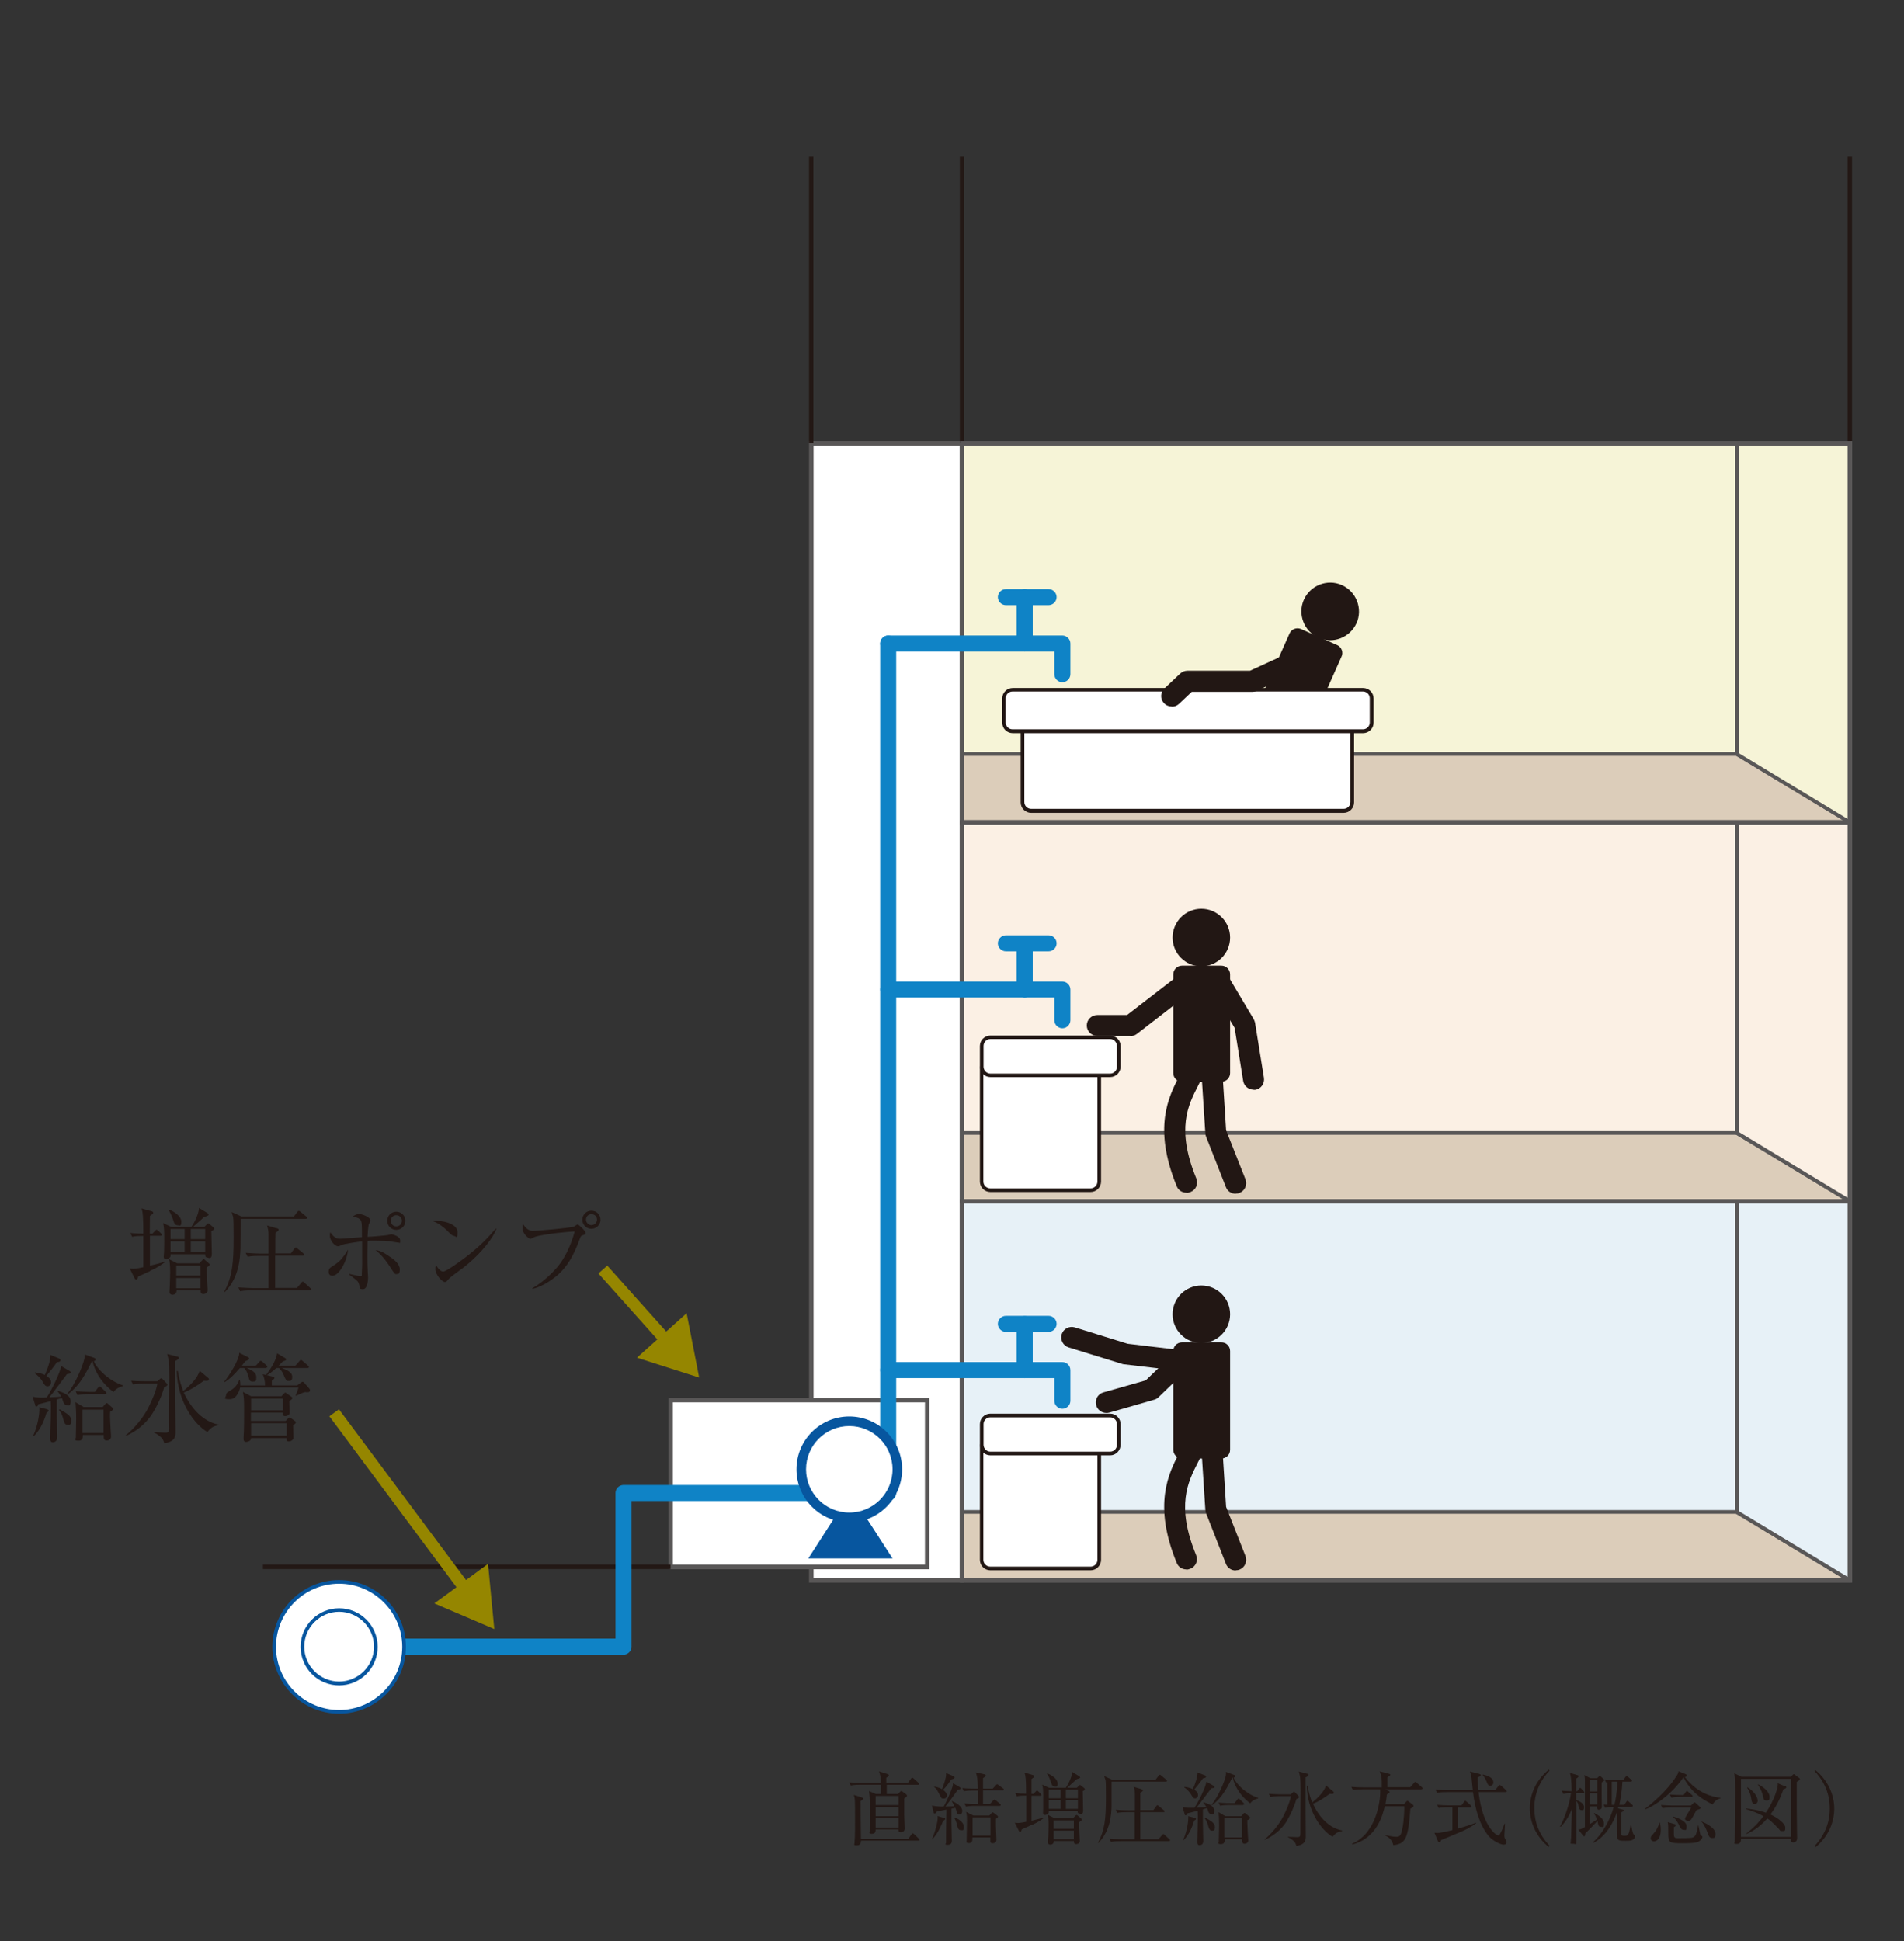 <?xml version="1.0" encoding="UTF-8"?>
<svg id="_レイヤー_1" data-name=" レイヤー 1" xmlns="http://www.w3.org/2000/svg" version="1.1" viewBox="0 0 1092 1113">
  <rect x="0" y="0" width="1092" height="1113" fill="#333333" stroke="none"/>
  <defs>
    <style>
      .cls-1 {
        fill: #221714;
      }

      .cls-1, .cls-2, .cls-3, .cls-4, .cls-5, .cls-6, .cls-7, .cls-8, .cls-9, .cls-10, .cls-11 {
        stroke-width: 0px;
      }

      .cls-2 {
        fill: #fbf0e4;
      }

      .cls-3 {
        fill: #dccdba;
      }

      .cls-4 {
        fill: #231815;
      }

      .cls-5 {
        fill: #e7f1f7;
      }

      .cls-6 {
        fill: #0f83c6;
      }

      .cls-7 {
        fill: #958600;
      }

      .cls-8 {
        fill: #07569f;
      }

      .cls-9 {
        fill: #595757;
      }

      .cls-10 {
        fill: #f6f4d7;
      }

      .cls-11 {
        fill: #fff;
      }
    </style>
  </defs>
  <g>
    <g>
      <rect class="cls-2" x="551.7" y="471.6" width="444.4" height="178.1"/>
      <path class="cls-9" d="M996.1,650.7h-444.4c-.6,0-1-.5-1-1v-178.1c0-.6.5-1,1-1h444.4c.6,0,1,.5,1,1v178.1c0,.6-.5,1-1,1ZM552.8,648.6h442.3v-176h-442.3v176Z"/>
      <polygon class="cls-3" points="1061 688.9 551.7 688.9 551.7 649.6 996.1 649.6 1061 688.9"/>
      <path class="cls-9" d="M1061,689.9h-509.3c-.6,0-1-.5-1-1v-39.2c0-.6.5-1,1-1h444.4c.2,0,.4,0,.5.1l64.9,39.2c.4.2.6.7.5,1.2-.1.5-.5.8-1,.8ZM552.8,687.8h504.5l-61.4-37.1h-443v37.1Z"/>
      <polygon class="cls-2" points="1061 688.9 996.1 649.6 996.1 471.6 1061 471.6 1061 688.9"/>
      <path class="cls-9" d="M1061,689.9c-.2,0-.4,0-.5-.1l-64.9-39.2c-.3-.2-.5-.5-.5-.9v-178.1c0-.6.5-1,1-1h64.9c.6,0,1,.5,1,1v217.3c0,.4-.2.7-.5.9-.2,0-.3.1-.5.1ZM997.2,649l62.8,38v-214.4h-62.8v176.4Z"/>
      <rect class="cls-5" x="551.7" y="688.9" width="444.4" height="178.1"/>
      <path class="cls-9" d="M996.1,868h-444.4c-.6,0-1-.5-1-1v-178.1c0-.6.5-1,1-1h444.4c.6,0,1,.5,1,1v178.1c0,.6-.5,1-1,1ZM552.8,865.9h442.3v-176h-442.3v176Z"/>
      <polygon class="cls-3" points="1061 906.2 551.7 906.2 551.7 867 996.1 867 1061 906.2"/>
      <path class="cls-9" d="M1061,907.3h-509.3c-.6,0-1-.5-1-1v-39.2c0-.6.5-1,1-1h444.4c.2,0,.4,0,.5.1l64.9,39.2c.4.2.6.7.5,1.2-.1.5-.5.8-1,.8ZM552.8,905.2h504.5l-61.4-37.2h-443v37.2Z"/>
      <polygon class="cls-5" points="1061 906.2 996.1 867 996.1 688.9 1061 688.9 1061 906.2"/>
      <path class="cls-9" d="M1061,907.3c-.2,0-.4,0-.5-.1l-64.9-39.2c-.3-.2-.5-.5-.5-.9v-178.1c0-.6.5-1,1-1h64.9c.6,0,1,.5,1,1v217.3c0,.4-.2.7-.5.9-.2,0-.3.1-.5.1ZM997.2,866.4l62.8,38v-214.4h-62.8v176.5Z"/>
      <rect class="cls-10" x="551.7" y="254.2" width="444.4" height="178.1"/>
      <path class="cls-9" d="M996.1,433.4h-444.4c-.6,0-1-.5-1-1v-178.1c0-.6.5-1,1-1h444.4c.6,0,1,.5,1,1v178.1c0,.6-.5,1-1,1ZM552.8,431.3h442.3v-176h-442.3v176Z"/>
      <polygon class="cls-3" points="1061 471.6 551.7 471.6 551.7 432.4 996.1 432.4 1061 471.6"/>
      <path class="cls-9" d="M1061,472.6h-509.3c-.6,0-1-.5-1-1v-39.2c0-.6.5-1,1-1h444.4c.2,0,.4,0,.5.1l64.9,39.2c.4.2.6.7.5,1.2-.1.5-.5.8-1,.8ZM552.8,470.5h504.5l-61.4-37.1h-443v37.1Z"/>
      <polygon class="cls-10" points="1061 471.6 996.1 432.4 996.1 254.2 1061 254.2 1061 471.6"/>
      <path class="cls-9" d="M1061,472.6c-.2,0-.4,0-.5-.1l-64.9-39.2c-.3-.2-.5-.5-.5-.9v-178.1c0-.6.5-1,1-1h64.9c.6,0,1,.5,1,1v217.3c0,.4-.2.7-.5.9-.2,0-.3.1-.5.1ZM997.2,431.8l62.8,38v-214.4h-62.8v176.5Z"/>
      <rect class="cls-11" x="465.3" y="254.2" width="86.4" height="652"/>
      <path class="cls-9" d="M553,907.5h-89V252.9h89v654.5ZM466.6,904.9h83.9V255.5h-83.9v649.5Z"/>
      <rect class="cls-4" x="464" y="89.7" width="2.5" height="164.5"/>
      <rect class="cls-4" x="550.5" y="89.7" width="2.5" height="164.5"/>
      <rect class="cls-4" x="1059.7" y="89.7" width="2.5" height="164.5"/>
      <rect class="cls-11" x="384.6" y="802.8" width="147.1" height="95.7"/>
      <path class="cls-9" d="M533,899.8h-149.6v-98.2h149.6v98.2ZM385.9,897.2h144.6v-93.1h-144.6v93.1Z"/>
      <rect class="cls-4" x="150.8" y="897.2" width="233.8" height="2.5"/>
    </g>
    <g>
      <path class="cls-4" d="M86,728.9c-5.4,2.4-6,2.7-6.7,3-.4,1.3-.6,1.8-1.2,1.8s-.8-.6-1-.9l-2.7-5.5c.5.1,1.2.2,2.1.2,1.6,0,4.4-.6,5.7-.9v-17.9c-2.3,0-4.3,0-6.4.5l-1.1-2.2c2.5.2,5,.4,7.5.4,0-10.3-.3-12.1-1-14.5l5.7,1.6c.3,0,1,.4,1,.9s-1,1.2-1.9,1.8c0,2.4-.1,4.7-.1,10.2h1.5l1.5-1.6c.4-.4.7-.7.9-.7s.7.3,1,.6l1.5,1.5c.4.4.5.6.5.8,0,.5-.5.6-.8.6h-6c0,8.1,0,9.1,0,17.1,4.6-1,6.9-1.8,8.3-2.2v.4c-1.3,1-3.7,2.8-8.2,4.8ZM121.2,706c0,3.6.3,9.3.3,12.9s-2.1,2.2-2.4,2.2c-1.4,0-1.4-1.1-1.4-1.9h-19.9c0,.7,0,.8,0,1.1-.2.9-1.3,1.8-2.5,1.8s-1.4-.9-1.4-1.5.2-2.4.2-2.7c.1-2,.1-6.4.1-7.7,0-5.2-.1-6.6-.7-8.9l4.7,2.2h11.6c.9-1.2,4.3-7.1,4.3-10.9l4.9,3c.4.2.6.6.6,1s-1.3.9-2.4,1.1c-1,.9-5.5,5-6.5,5.8h6.5l1.3-1.3c.3-.3.7-.7.9-.7s.7.3.9.5l1.9,1.6c.2.2.7.6.7.9,0,.6-1.3,1.3-1.8,1.5ZM102,702.6c-1.7,0-2.1-1.3-2.5-2.5,0-.1-1.4-4.5-2.9-6.3l.2-.3c3.2,1.2,7.2,3.9,7.2,7s-1,2.1-2,2.1ZM118.6,726.9c0,.8,0,1.5,0,2.7,0,1.6.5,9.1.5,10.3,0,2-2.2,2.1-2.5,2.1-1.6,0-1.6-1.2-1.5-2.1h-13.8c0,1.6-.9,2.5-2.4,2.5s-1.7-1.2-1.7-1.6c0-1,.2-2.7.2-3.7,0-1.4.2-4.6.2-7.7,0-4.5-.3-6-.7-7.4l4.8,2.4h12.6l1.5-1.6c.2-.2.7-.8,1-.8s.8.4.9.6l1.9,1.6c.4.4.7.7.7.9,0,.5-1.3,1.4-1.8,1.7ZM105.9,704.7h-8.1v5.8h8.1v-5.8ZM105.9,711.8h-8.1v6h8.1v-6ZM115,725.7h-13.9v5.7h13.9v-5.7ZM115,732.8h-13.9v5.9h13.9v-5.9ZM117.7,704.7h-8.3v5.8h8.3v-5.8ZM117.7,711.8h-8.3v6h8.3v-6Z"/>
      <path class="cls-4" d="M168.4,697.7l2-2.6c.3-.4.5-.8.9-.8s.6.2,1,.5l3.3,2.7c.2.2.5.5.5.8,0,.5-.4.6-.8.6h-37.3c0,4.6,0,12.9-.1,17.1-.2,5-.6,16.5-9,24.9h-.4c4.7-8.7,5.5-16.5,5.5-31.4s-.3-10.6-1.1-14.5l5.5,2.5h30ZM158.5,704.2c.6.2,1.3.3,1.3.9s-.6,1-1.8,1.8c-.1,2.7-.1,3.7-.1,11.8h8.9l2-2.7c.3-.4.5-.7.9-.7s.7.3.9.6l3.3,2.7c.2.2.5.5.5.8,0,.6-.4.6-.8.6h-15.8c0,2.9,0,3.5,0,8.6v9.9h12.5l2.5-2.9c.3-.4.5-.7.9-.7s.6.3.9.6l3.2,2.9c.3.3.6.6.6.9s-.4.6-.8.6h-33.4c-1.4,0-4,0-6.5.5l-1-2.2c3.7.3,7.6.4,8.4.4h8.9c0-6.1,0-12.5,0-18.5h-5.5c-1.4,0-4,0-6.5.5l-1.1-2.2c3.7.3,7.7.4,8.4.4h4.7c0-1.3,0-10.4,0-11,0-2.4-.4-3.6-.8-5.1l5.4,1.6Z"/>
      <path class="cls-4" d="M190.6,731.5c-.3,0-2.1,0-2.1-2.2s.7-2.2,3.6-4.2c2.2-1.5,4.1-2.9,7.5-8.6-.5,6.7-5.2,15-8.9,15ZM228.5,712.5c-.8,0-4.5-.7-5-.8-.9-.1-4.3-.3-8-.3s-3.7,0-4.7.1c-.1,5-.2,12,.1,17.1,0,.4.2,4,.2,4.1,0,.7-.2,6.5-2.9,6.5s-1.4-.7-2.6-3.7c-.4-.9-1.3-1.7-5.5-4.8v-.3c4.9,1.1,5.6,1.3,6.6,1.3s.8-.3.8-1.4c.2-3.7.3-5.2.2-18.5-1,.1-10.3,1.3-12,2.2-1.1.6-1.5.6-1.8.6-2.2,0-4.7-3.6-4.7-5.8s.1-1.4.3-2.2c.8,1.3,1.9,2.6,3.3,3.3.4.2.9.4,2.3.4s10.9-.8,12.5-.9c0-7.3-.1-8.1-.5-9.3-.6-1.5-2.4-2-4.7-2.6.8-.6,2.1-1.4,3.5-1.4,2.1,0,6.5,2,6.5,3.5s-.7,1.8-.8,2.1c-.5,1.4-.7,5.8-.8,7.5,1.5,0,10.9-.8,11.6-1,.3,0,1.7-.5,1.9-.5.8,0,5.2,1.2,5.2,3.5s0,1.3-1.1,1.3ZM227.4,730.6c-1,0-1.3-.4-3.9-4.5-3.9-5.9-6.5-8-8.1-9.3,2.9.3,5.6,1.9,9.2,4.5,1.3.9,4.7,3.5,4.7,6.5s-1.1,2.7-1.9,2.7ZM227.3,705.2c-2.9,0-5.2-2.3-5.2-5.2s2.3-5.2,5.2-5.2,5.2,2.3,5.2,5.2-2.3,5.2-5.2,5.2ZM227.3,696.8c-1.8,0-3.2,1.4-3.2,3.2s1.4,3.2,3.2,3.2,3.2-1.4,3.2-3.2-1.4-3.2-3.2-3.2Z"/>
      <path class="cls-4" d="M260.3,708.6c-.9,0-1.6-.7-3.3-2.4-3.8-3.9-6.9-5.3-9-6.2,6.6-.4,14.4,1.9,14.4,6.5s-.9,2.2-2,2.2ZM265,727.4c-1.2.9-6.3,4.6-7.2,5.5-.3.3-1.5,1.6-1.7,1.9-.2.2-.7.3-.9.3-1.9,0-5.5-4.6-5.5-7.2s.3-1.8.5-2.4c1.3,2.5,2.9,3.6,4,3.6,1.8,0,10.3-6.3,12.7-8.1,8.8-6.7,13.1-11.5,17.5-16.6l.3.2c-1.3,4-7.5,13.4-19.5,22.7Z"/>
      <path class="cls-4" d="M334.1,708.2c-1,.6-1,.7-1.7,2.5-3.6,9.8-7.1,15.3-12,19.9-2.8,2.5-8.7,7-15.1,8.5v-.4c6.5-3.6,13-10.2,15.8-14,2.6-3.5,6.3-10.1,8.5-18.6-11.3.7-21.2,2.4-23,3.2-.4.2-2.1,1.1-2.5,1.1s-4.4-2.6-4.4-6.1.2-1.6.5-2.1c1.2,1.9,3,3.6,5.4,3.6s20.7-1.6,23.4-2.4c.4-.1,1.9-1.3,2.3-1.3.6,0,4.6,3.8,4.6,4.8s-.6.9-1.8,1.5ZM339.2,704.6c-2.9,0-5.2-2.3-5.2-5.2s2.3-5.2,5.2-5.2,5.2,2.3,5.2,5.2-2.4,5.2-5.2,5.2ZM339.2,696.2c-1.8,0-3.1,1.4-3.1,3.1s1.4,3.2,3.1,3.2,3.2-1.4,3.2-3.2-1.4-3.1-3.2-3.1Z"/>
    </g>
    <g>
      <path class="cls-9" d="M1062.3,472.8h-511.8v-219.9h511.8v219.9ZM553,470.3h506.7v-214.8h-506.7v214.8Z"/>
      <path class="cls-9" d="M1062.3,690.1h-511.8v-219.8h511.8v219.8ZM553,687.6h506.7v-214.8h-506.7v214.8Z"/>
      <path class="cls-9" d="M1062.3,907.5h-511.8v-219.9h511.8v219.9ZM553,904.9h506.7v-214.8h-506.7v214.8Z"/>
      <path class="cls-1" d="M778,357.3c-3.7,8.3-13.5,12.1-21.8,8.4-8.3-3.7-12.1-13.5-8.4-21.8,3.7-8.3,13.5-12.1,21.8-8.4,8.3,3.7,12.1,13.5,8.4,21.9"/>
      <path class="cls-1" d="M746.4,428.3c-1.1,2.5-4.1,3.7-6.6,2.5l-20.7-9.2c-2.5-1.1-3.7-4.1-2.5-6.6l23-51.8c1.1-2.5,4.1-3.6,6.6-2.5l20.7,9.2c2.5,1.1,3.7,4.1,2.5,6.6l-23,51.7Z"/>
      <path class="cls-1" d="M705.5,537.6c0,9.1-7.4,16.5-16.5,16.5s-16.5-7.4-16.5-16.5,7.4-16.5,16.5-16.5,16.5,7.4,16.5,16.5"/>
      <path class="cls-1" d="M705.5,615.3c0,2.7-2.2,5-5,5h-22.6c-2.8,0-5-2.3-5-5v-56.6c0-2.7,2.2-5,5-5h22.6c2.8,0,5,2.3,5,5v56.6Z"/>
      <path class="cls-1" d="M708.7,684.5c-2.4,0-4.7-1.4-5.6-3.8l-11.4-29c-.2-.6-.4-1.2-.4-1.8l-2.2-34.2c-.2-3.3,2.3-6.2,5.6-6.4,3.2-.2,6.1,2.3,6.4,5.6l2.1,33.2,11.1,28.1c1.2,3.1-.3,6.6-3.4,7.8-.7.3-1.5.4-2.2.4Z"/>
      <path class="cls-1" d="M680.4,683.9c-2.4,0-4.6-1.4-5.5-3.7-13.8-33.6-4.6-51.4,1.4-63.1.7-1.4,1.4-2.7,2-3.9,1.4-3,5-4.3,8-2.9,3,1.4,4.3,5,2.9,8-.6,1.4-1.4,2.8-2.1,4.3-5.6,11-12.7,24.6-1,53.1,1.3,3.1-.2,6.6-3.3,7.8-.7.3-1.5.5-2.3.5Z"/>
      <path class="cls-1" d="M705.5,753.6c0,9.1-7.4,16.5-16.5,16.5s-16.5-7.4-16.5-16.5,7.4-16.5,16.5-16.5,16.5,7.4,16.5,16.5"/>
      <path class="cls-1" d="M705.5,831.3c0,2.8-2.2,5-5,5h-22.6c-2.8,0-5-2.3-5-5v-56.6c0-2.8,2.2-5,5-5h22.6c2.8,0,5,2.2,5,5v56.6Z"/>
      <path class="cls-1" d="M708.7,900.5c-2.4,0-4.7-1.4-5.6-3.8l-11.4-29.1c-.2-.6-.4-1.2-.4-1.8l-2.2-34.2c-.2-3.3,2.3-6.2,5.6-6.4,3.2-.2,6.1,2.3,6.4,5.6l2.1,33.2,11.1,28.2c1.2,3.1-.3,6.6-3.4,7.8-.7.3-1.5.4-2.2.4Z"/>
      <path class="cls-1" d="M680.4,899.9c-2.4,0-4.6-1.4-5.5-3.7-13.8-33.5-4.6-51.4,1.4-63.1.7-1.4,1.4-2.7,2-3.9,1.4-3,5-4.3,8-2.9,3,1.4,4.3,5,2.9,8-.7,1.4-1.4,2.8-2.2,4.3-5.6,11-12.7,24.7-1,53.1,1.3,3.1-.2,6.6-3.3,7.8-.7.3-1.5.5-2.3.5Z"/>
      <path class="cls-1" d="M634.5,810.2c-2.6,0-5-1.7-5.8-4.4-.9-3.2.9-6.5,4.1-7.4l24.3-6.9,17.7-17c2.4-2.3,6.2-2.2,8.5.2,2.3,2.4,2.2,6.2-.2,8.5l-18.7,18c-.7.7-1.6,1.2-2.5,1.4l-25.7,7.4c-.6.2-1.1.2-1.6.2Z"/>
      <path class="cls-11" d="M630.5,829.4c0-2.7-2.2-5-5-5h-57.5c-2.8,0-5,2.3-5,5v65c0,2.7,2.3,5,5,5h57.5c2.8,0,5-2.3,5-5v-65Z"/>
      <path class="cls-1" d="M625.5,900.4h-57.5c-3.3,0-6-2.7-6-6v-65c0-3.3,2.7-6,6-6h57.5c3.3,0,6,2.7,6,6v65c0,3.3-2.7,6-6,6ZM568,825.5c-2.2,0-4,1.8-4,3.9v65c0,2.2,1.8,3.9,4,3.9h57.5c2.2,0,3.9-1.8,3.9-3.9v-65c0-2.2-1.8-3.9-3.9-3.9h-57.5Z"/>
      <path class="cls-11" d="M641.6,816.6c0-2.7-2.2-5-5-5h-68.7c-2.7,0-5,2.3-5,5v11.8c0,2.8,2.3,5,5,5h68.7c2.8,0,5-2.2,5-5v-11.8Z"/>
      <path class="cls-1" d="M636.7,834.5h-68.7c-3.3,0-6-2.7-6-6.1v-11.8c0-3.3,2.7-6,6-6h68.7c3.3,0,6,2.7,6,6v11.8c0,3.3-2.7,6.1-6,6.1ZM568,812.7c-2.2,0-3.9,1.8-3.9,3.9v11.8c0,2.2,1.8,4,3.9,4h68.7c2.2,0,3.9-1.8,3.9-4v-11.8c0-2.2-1.8-3.9-3.9-3.9h-68.7Z"/>
      <path class="cls-11" d="M630.5,612.5c0-2.8-2.2-5-5-5h-57.5c-2.8,0-5,2.2-5,5v64.9c0,2.8,2.3,5,5,5h57.5c2.8,0,5-2.2,5-5v-64.9Z"/>
      <path class="cls-1" d="M625.5,683.5h-57.5c-3.3,0-6-2.7-6-6v-64.9c0-3.3,2.7-6.1,6-6.1h57.5c3.3,0,6,2.7,6,6.1v64.9c0,3.3-2.7,6-6,6ZM568,608.6c-2.2,0-4,1.8-4,4v64.9c0,2.2,1.8,3.9,4,3.9h57.5c2.2,0,3.9-1.8,3.9-3.9v-64.9c0-2.2-1.8-4-3.9-4h-57.5Z"/>
      <path class="cls-11" d="M641.6,599.8c0-2.8-2.2-5-5-5h-68.7c-2.7,0-5,2.3-5,5v11.8c0,2.8,2.3,5,5,5h68.7c2.8,0,5-2.2,5-5v-11.8Z"/>
      <path class="cls-1" d="M636.7,617.6h-68.7c-3.3,0-6-2.7-6-6v-11.8c0-3.3,2.7-6,6-6h68.7c3.3,0,6,2.7,6,6v11.8c0,3.3-2.7,6-6,6ZM568,595.8c-2.2,0-3.9,1.8-3.9,4v11.8c0,2.2,1.8,4,3.9,4h68.7c2.2,0,3.9-1.8,3.9-4v-11.8c0-2.2-1.8-4-3.9-4h-68.7Z"/>
      <path class="cls-11" d="M775.6,415.8c0-2.7-2.2-5-5-5h-179.2c-2.7,0-5,2.3-5,5v44.2c0,2.8,2.3,5,5,5h179.2c2.8,0,5-2.2,5-5v-44.2Z"/>
      <path class="cls-1" d="M770.6,466.1h-179.2c-3.3,0-6-2.7-6-6v-44.2c0-3.3,2.7-6,6-6h179.2c3.3,0,6,2.7,6,6v44.2c0,3.3-2.7,6-6,6ZM591.4,411.8c-2.2,0-3.9,1.8-3.9,3.9v44.2c0,2.2,1.8,3.9,3.9,3.9h179.2c2.2,0,3.9-1.8,3.9-3.9v-44.2c0-2.2-1.8-3.9-3.9-3.9h-179.2Z"/>
      <path class="cls-11" d="M786.8,414.3c0,2.7-2.2,5-5,5h-201c-2.8,0-5-2.2-5-5v-14c0-2.8,2.2-5,5-5h201c2.8,0,5,2.2,5,5v14Z"/>
      <path class="cls-1" d="M781.8,420.4h-201c-3.3,0-6-2.7-6-6v-13.9c0-3.3,2.7-6,6-6h201c3.3,0,6,2.7,6,6v13.9c0,3.3-2.7,6-6,6ZM580.7,396.5c-2.2,0-3.9,1.8-3.9,3.9v13.9c0,2.2,1.8,3.9,3.9,3.9h201c2.2,0,3.9-1.8,3.9-3.9v-13.9c0-2.2-1.8-3.9-3.9-3.9h-201Z"/>
      <path class="cls-1" d="M672,405.1c-1.6,0-3.2-.6-4.4-1.9-2.3-2.4-2.2-6.2.3-8.5l9-8.5c1.1-1,2.6-1.6,4.1-1.6h35.9l31.2-14.3c3-1.4,6.6,0,8,2.9,1.4,3,0,6.6-2.9,8l-32.4,14.9c-.8.4-1.6.6-2.5.6h-34.8l-7.3,6.9c-1.2,1.1-2.6,1.6-4.1,1.6Z"/>
      <path class="cls-1" d="M718.9,624.8c-2.9,0-5.4-2.1-5.9-5l-4.9-30.4-13.4-22.5c-1.7-2.9-.7-6.5,2.1-8.2,2.9-1.7,6.5-.7,8.2,2.1l14,23.5c.4.7.6,1.4.8,2.1l5.1,31.6c.5,3.3-1.7,6.4-5,6.9-.3,0-.7,0-1,0Z"/>
      <path class="cls-1" d="M648.4,594h-19.1c-3.3,0-6-2.7-6-6s2.7-6,6-6h17.1l30.7-23.7c2.6-2,6.4-1.5,8.4,1.1,2,2.6,1.5,6.4-1.1,8.4l-32.3,25c-1,.8-2.3,1.3-3.7,1.3Z"/>
      <path class="cls-1" d="M688.8,787.4c-.2,0-.5,0-.7,0l-43.3-5.1c-.4,0-.7-.1-1.1-.2l-30.8-9.5c-3.2-1-4.9-4.3-4-7.5,1-3.2,4.3-4.9,7.5-4l30.3,9.4,42.8,5.1c3.3.4,5.6,3.4,5.2,6.7-.4,3-3,5.3-6,5.3Z"/>
      <path class="cls-6" d="M357.6,948.8h-132.2c-2.5,0-4.6-2.1-4.6-4.6s2.1-4.6,4.6-4.6h127.6v-83.5c0-2.5,2.1-4.6,4.6-4.6h147.2v-482.5c0-2.5,2.1-4.6,4.6-4.6s4.6,2.1,4.6,4.6v487.1c0,2.5-2.1,4.6-4.6,4.6h-147.2v83.5c0,2.5-2.1,4.6-4.6,4.6Z"/>
      <path class="cls-6" d="M609.3,391.2c-2.5,0-4.6-2.1-4.6-4.6v-13h-95.3c-2.5,0-4.6-2.1-4.6-4.6s2.1-4.6,4.6-4.6h99.9c2.5,0,4.6,2.1,4.6,4.6v17.6c0,2.5-2.1,4.6-4.6,4.6Z"/>
      <path class="cls-6" d="M601.4,347h-24.5c-2.5,0-4.6-2.1-4.6-4.6s2.1-4.6,4.6-4.6h24.5c2.5,0,4.6,2.1,4.6,4.6s-2.1,4.6-4.6,4.6Z"/>
      <path class="cls-6" d="M587.7,373.5c-2.5,0-4.6-2.1-4.6-4.6v-26.5c0-2.5,2.1-4.6,4.6-4.6s4.6,2.1,4.6,4.6v26.5c0,2.5-2.1,4.6-4.6,4.6Z"/>
      <path class="cls-6" d="M609.3,589.6c-2.5,0-4.6-2.1-4.6-4.6v-13h-95.3c-2.5,0-4.6-2.1-4.6-4.6s2.1-4.6,4.6-4.6h99.9c2.5,0,4.6,2.1,4.6,4.6v17.6c0,2.5-2.1,4.6-4.6,4.6Z"/>
      <path class="cls-6" d="M601.4,545.5h-24.5c-2.5,0-4.6-2.1-4.6-4.6s2.1-4.6,4.6-4.6h24.5c2.5,0,4.6,2.1,4.6,4.6s-2.1,4.6-4.6,4.6Z"/>
      <path class="cls-6" d="M587.7,572c-2.5,0-4.6-2.1-4.6-4.6v-26.4c0-2.5,2.1-4.6,4.6-4.6s4.6,2.1,4.6,4.6v26.4c0,2.5-2.1,4.6-4.6,4.6Z"/>
      <path class="cls-6" d="M609.3,807.8c-2.5,0-4.6-2.1-4.6-4.6v-13h-95.3c-2.5,0-4.6-2.1-4.6-4.6s2.1-4.6,4.6-4.6h99.9c2.5,0,4.6,2.1,4.6,4.6v17.6c0,2.5-2.1,4.6-4.6,4.6Z"/>
      <path class="cls-6" d="M601.4,763.7h-24.5c-2.5,0-4.6-2.1-4.6-4.6s2.1-4.6,4.6-4.6h24.5c2.5,0,4.6,2.1,4.6,4.6s-2.1,4.6-4.6,4.6Z"/>
      <path class="cls-6" d="M587.7,790.2c-2.5,0-4.6-2.1-4.6-4.6v-26.4c0-2.5,2.1-4.6,4.6-4.6s4.6,2.1,4.6,4.6v26.4c0,2.5-2.1,4.6-4.6,4.6Z"/>
      <polygon class="cls-8" points="487.7 856.1 511.9 893.6 463.6 893.6 487.7 856.1"/>
      <path class="cls-11" d="M514.7,842.5c0,15.2-12.3,27.6-27.6,27.6s-27.6-12.4-27.6-27.6,12.3-27.5,27.6-27.5,27.6,12.3,27.6,27.5"/>
      <path class="cls-8" d="M487.1,872.9c-16.7,0-30.3-13.6-30.3-30.4s13.6-30.3,30.3-30.3,30.3,13.6,30.3,30.3-13.6,30.4-30.3,30.4ZM487.1,817.7c-13.7,0-24.8,11.1-24.8,24.8s11.1,24.8,24.8,24.8,24.8-11.1,24.8-24.8-11.1-24.8-24.8-24.8Z"/>
      <path class="cls-11" d="M231.8,944.3c0,20.6-16.7,37.3-37.3,37.3s-37.3-16.7-37.3-37.3,16.7-37.3,37.3-37.3,37.3,16.7,37.3,37.3"/>
      <path class="cls-8" d="M194.5,982.6c-21.1,0-38.3-17.2-38.3-38.3s17.2-38.3,38.3-38.3,38.3,17.2,38.3,38.3-17.2,38.3-38.3,38.3ZM194.5,908.1c-20,0-36.2,16.2-36.2,36.2s16.3,36.2,36.2,36.2,36.2-16.3,36.2-36.2-16.3-36.2-36.2-36.2Z"/>
      <path class="cls-11" d="M215.6,944.3c0,11.6-9.4,21.1-21.1,21.1s-21.1-9.4-21.1-21.1,9.4-21.1,21.1-21.1,21.1,9.4,21.1,21.1"/>
      <path class="cls-8" d="M194.5,966.4c-12.2,0-22.1-9.9-22.1-22.1s9.9-22.1,22.1-22.1,22.1,9.9,22.1,22.1-9.9,22.1-22.1,22.1ZM194.5,924.2c-11,0-20,9-20,20s9,20,20,20,20-9,20-20-9-20-20-20Z"/>
      <polygon class="cls-7" points="365.3 778.5 377 768 343.2 730.2 348.3 725.7 382.1 763.5 393.8 753 401 789.9 365.3 778.5"/>
      <g>
        <path class="cls-4" d="M38.5,787.8c-1.3,1.7-7,9.3-8.2,10.9-.9,1.2-1.6,1.9-2,2.5,4.8-.2,5.3-.2,6.8-.4-.7-1.3-1.3-2-2-3l.2-.3c3,1,7.2,2.4,7.2,5.9s-1.4,2.3-2.1,2.3c-1.5,0-2-1.6-2.2-2.1-.4-1.3-.5-1.6-.7-2-.4.1-2.4.7-2.9.8,0,1.6,0,8.6,0,10.1s.2,11.2.2,11.6c0,2.4-1.5,2.9-2.6,2.9s-1.4-1.1-1.4-2c0-2.2.2-8.5.3-11,0-1.7.2-6.7,0-10.6-1.1.3-6.1,1.6-7.1,1.8-.2.6-.4,1.3-1.1,1.3s-.5-.3-.7-.9l-1.5-4.8c2.4.7,5.4.6,8.1.5,2.7-4,7.8-14.4,8.3-18l4.8,2.8c.4.2.7.5.7.8,0,.7-.2.7-2.1,1ZM26.8,808.1c.7.2,1.1.3,1.1.8s-.7.9-1.2,1.1c-1.2,4.1-3.3,9.6-7.3,13.5l-.3-.3c3.1-7,3.5-13.7,3.5-14.6s0-1.2-.1-1.7l4.2,1.1ZM32.6,781.1c-1.2,1.9-4.4,5.9-6,7.8.9.6,2.7,1.7,2.7,3.7s-1.5,2.3-2.1,2.3c-1.3,0-1.8-1-2.9-2.9-.2-.4-1.5-2.5-4.5-4.7l.3-.4c1.1.2,3.6.5,5.6,1.5,1.4-3.1,3.4-8.3,3.2-11.5l5.1,2.1c.2.1.7.4.7.9,0,.9-.8,1-2.1,1.2ZM38.7,817c-1.5,0-1.9-1.5-2.2-2.6-.9-3.4-1.3-4.2-2.7-5.9l.4-.4c4.4,2.5,6.7,3.8,6.7,6.4s-1,2.6-2.2,2.6ZM65.1,798.2c-8.4-6.4-11.2-13.8-12-17.6h-.4c-5.3,10.9-8.8,15.1-13.8,18.9l-.3-.3c4.8-5.7,9-16.6,9.7-19.7.3-1.4.2-2.1.2-2.9l5.5,2c.4.2.9.3.9.9s-.8.9-1.1,1c1.8,4.4,8.6,11.2,16.8,13.9v.3c-.9.3-3.9,1.1-5.5,3.5ZM63.2,809.5c-.1,1.1-.1,2.1-.1,2.5,0,1.9.6,11.4.6,11.7,0,2-1.9,2.3-2.5,2.3-1.7,0-1.7-1.4-1.7-2.4v-.8h-12c0,1.4.2,3.3-2.6,3.3s-1.4-1.3-1.4-1.7.2-9.3.2-11.1c0-3.8-.2-5.9-.4-9.3l4.7,2.8h10.9l1.4-1.6c.3-.4.6-.7.9-.7s.7.3.9.6l2.2,1.9c.3.3.6.5.6.8,0,.7-1.1,1.4-1.6,1.6ZM60.2,799.4h-9.3c-1.4,0-4,0-6.5.5l-1-2.2c3.7.3,7.6.4,8.4.4h2.6l1.8-2.4c.3-.4.6-.7.9-.7s.7.3,1,.6l2.4,2.3c.3.3.5.6.5.9,0,.5-.5.6-.8.6ZM59.4,808.3h-12.1v13.4h12.1v-13.4Z"/>
        <path class="cls-4" d="M94.2,795.3c-1.2,4.7-4.3,11.4-6.9,15.4-1.6,2.5-6.1,8.7-15,12.6l-.2-.3c4.3-3.3,10.3-10.2,13.2-16.3,2.1-4.3,4.1-8.7,5-13.4h-7.6c-.7,0-3.8,0-6.4.6l-1.1-2.2c3.6.3,7.4.3,8.4.3h6.7l1.4-1.3c.3-.3.5-.4.8-.4s.5.2.8.5l2.3,2.4c.3.3.4.6.4.8,0,.6-1,1.1-1.9,1.4ZM100.5,780.3c0,3.7,0,20.1,0,23.4s.2,14.6.2,17.1,0,5.9-6.5,6.7c-.5-1.7-.9-2.6-2-3.5-1.2-1-2.5-2-3.8-2.5v-.3c.4,0,5.5.3,6.3.3,2.1,0,2.3-.6,2.3-2.5s-.1-5.2-.1-6c0-1.7.2-19.1.2-22.8s0-9-.5-10.9c-.1-.5-.6-2.5-.7-2.9l5.9,1.5c.5.1.8.3.8.7s-.3.9-1.9,1.7ZM119.1,821.2c-7.9-4.4-17.4-18.1-17.7-35.1h.6c.9,5.9,2.2,9.1,3.1,11.5,3.8-3,8.3-7.5,9.4-11.6l4.9,4.1c.4.3.4.5.4.8,0,1-1.1.9-2.9.8-3.9,2.9-7.5,5.2-11.5,6.8,6.8,14.6,16.2,17.7,20.1,18.4v.3c-2.2.4-4.2.8-6.5,3.9Z"/>
        <path class="cls-4" d="M152.4,784.4h-11c3.7,1.5,5.6,2.9,5.6,5.2s-.2,2.6-2.1,2.6-1.9-1.1-2.4-2.9c-.3-.9-1-3.5-2.5-4.9h-2.4c-3.3,3.8-5.4,6-8.9,8.2l-.2-.2c3-3.7,8.8-12.8,8.7-16.7l5.2,2.6c.3.2.5.4.5.8s-.6.8-2.2,1.4c-1,1.3-1.4,1.8-2,2.6h8l1.9-2.1c.3-.4.6-.7.9-.7s.7.3,1,.5l2.3,2.1c.3.3.5.5.5.8,0,.5-.4.6-.8.6ZM175.6,798.2c-1,0-1.4.2-2.7.7-.4.2-2.7,1.3-3.3,1.5v-.3c.6-1.5,1.2-3.1,1.6-4.5h-33.5c0,.2-1.4,6.7-5.9,6.7s-2.2-1-2.2-2c0-1.6,1.1-2.2,1.9-2.6,1.3-.7,4.6-2.7,5.7-6.5l.4.2c.1.8.3,1.5.2,3h14.2c0-2.7-.6-5.2-1.4-6.4l2,.4c1.7-2.2,5.8-8,6.3-12.4l4.8,2.8c.3.2.4.4.4.6,0,.6-.2.7-1.9,1.2-1.3,1.4-1.6,1.8-2.4,2.5h9.6l2.3-2.6c.3-.4.6-.7.9-.7s.7.3,1,.6l3,2.6c.2.2.6.5.6.8,0,.6-.6.6-.8.6h-14.9c2.4.9,6.1,2.2,6.1,5s-1.2,2.4-2.3,2.4-1.3-.3-2.7-3.6c-.5-1.2-1.4-2.7-2.6-3.8h-1.5c-2.2,2.1-4.2,3.4-5.4,4.1l3.6.9c.3,0,.7.3.7.7s-.5.8-1.5,1.6v2.7h14.5l2.2-1.6c.3-.2.7-.5.9-.5.4,0,.8.3.9.5l3.1,3.5c.2.3.3.7.3.9,0,1.3-1.5,1.1-2.4,1.1ZM168.1,817.4c0,1.1.2,6,.2,7s-1.2,2.1-2.6,2.1-1.3-.7-1.3-1.9h-20.4c0,1.9-2.4,2.2-3,2.2-1,0-1.3-.9-1.3-1.6s0-.6,0-1.2c.3-2.6.3-12.2.3-15.5,0-6.8-.1-7-.7-10.4l4.7,2.5h17.4l1.5-1.6c.3-.3.5-.5.7-.5s.6.3.9.5l2.5,1.8c.2.1.7.5.7.9s-.8,1-1.8,1.7c0,1.1.2,5.8.2,6.7,0,1.5-1.8,1.9-2.4,1.9-1.5,0-1.5-.7-1.5-1.4v-.6h-18.3v4.8h19.9l1.3-1.4c.3-.3.6-.6.9-.6s.7.3.9.4l2.2,1.6c.3.2.6.4.6.7,0,.5-.2.7-1.6,1.8ZM162.3,802h-18.3v6.7h18.3v-6.7ZM164.4,816.1h-20.4v7.1h20.4v-7.1Z"/>
      </g>
      <polygon class="cls-7" points="249.1 919.4 261.8 910.1 188.9 812.1 194.4 808.1 267.3 906 279.9 896.7 283.5 934.1 249.1 919.4"/>
    </g>
  </g>
  <g>
    <path class="cls-4" d="M520.7,1022.3l1.8-2.4c.2-.3.5-.6.7-.6s.6.3.8.5l2.7,2.4c.3.2.5.5.5.7,0,.5-.4.5-.7.5h-17.9v5.3h6.4l1-1c.3-.3.6-.7.9-.7s.6.3.8.4l1.8,1.3c.3.2.7.6.7,1s-.6.9-1.6,1.5c0,1.9,0,5,0,9.4,0,1.2.3,7,.3,7.8,0,1.4-.9,2.2-2.3,2.2s-1.2-.7-1.2-1.6h-13.2c0,1,0,2.5-2.1,2.5s-1.3-.8-1.3-1.5,0-1.2,0-1.8c.1-2.5.1-6.3.1-9,0-8.5-.2-9.8-.5-12.2l3.9,1.7h2.9c0-3.7,0-4.1,0-5.3h-11.9c-.8,0-3.2,0-5.4.4l-.9-1.8c2.6.2,6.1.3,7,.3h11.1c0-4-.3-4.7-1-6.6l4.8,1.5c.5.2.9.4.9.8s-.5.7-1.5,1.4v2.9h12.1ZM521,1054.3l1.8-2.5c.2-.3.5-.6.7-.6s.6.3.8.5l2.6,2.5c.2.2.5.5.5.7,0,.5-.4.5-.7.5h-32.9c0,.7,0,2.7-2.3,2.7s-1.4-.5-1.4-1.4.2-3,.2-3.5c.1-2.7.1-5.1.1-10.5s0-8.3-.1-10.2c0-1-.3-2.3-.6-3.3l4.4,1.4c.5.2,1,.4,1,.7s-.5.8-1.5,1.4c0,2.9,0,12.1.2,21.7h27.2ZM502.2,1029.8v5.2h13.2v-5.2h-13.2ZM502.2,1036.2v5.2h13.2v-5.2h-13.2ZM502.2,1042.5v5.5h13.2v-5.5h-13.2Z"/>
    <path class="cls-4" d="M541,1043.9c-2.6,6.4-4.5,8.8-6.3,10.7h-.2c2.1-4.7,3.3-10.3,3.3-12.1s0-.8-.1-1.2l3.7,1.1c.3,0,.7.3.7.6s-.5.7-1,1ZM550.3,1040.4c-1.2,0-1.5-.9-1.8-2.2-.1-.5-.4-1.1-.6-1.6l-2.2.5v8.5c0,.4.2,9.5.2,9.8,0,.7,0,2.4-2.3,2.4s-1-.7-1-1.2,0-2.7,0-3.2c0-3.7,0-5.2.2-15.8l-5.5,1.1c-.5.7-.8,1.2-1.2,1.2s-.6-.3-.7-.8l-.9-3.8c2.5.6,5.8.6,6.7.6,1.6-2.6,4.6-9.6,5.1-11.5,0-.2.3-1.6.3-1.9l3.6,2.1c.5.3.7.5.7.9s-.6.6-1.6.8c-.6.8-3.5,4.9-3.8,5.3-.5.7-2.9,3.7-3.3,4.3.8,0,4.4-.2,5.2-.2-.4-.9-.5-1.1-1.5-2.8v-.2c4.7,1.9,6,4.2,6,5.6s-.6,2.1-1.8,2.1ZM545.7,1020.2c-2,2.8-2.8,4.1-4.8,6.1.5.4,2.1,1.6,2.1,3s-.6,2-1.8,2-1.2-.1-2.1-1.8c-1.5-2.8-1.9-3.8-3.3-4.8v-.3c1.7.3,3,.7,4.5,1.5,1.3-3.2,2.3-6.9,2.3-7.9s0-1.2,0-1.3l4.2,1.7c.4.2.7.4.7.8s-.4.8-1.8,1.1ZM551.1,1049.4c-1.5,0-1.8-1.3-2.2-2.9-.5-2-.8-2.8-1.8-4.4h.1c2.1.5,5.6,2.7,5.6,5.3s-.7,2-1.7,2ZM575.1,1026.6h-11.3c0,2.8,0,5.2,0,7.7h4.1l1.7-1.9c.4-.4.6-.5.8-.5.3,0,.5.1.9.5l2.2,1.9c.2.2.5.5.5.7s-.3.5-.7.5h-13.9c-.8,0-3.2,0-5.4.4l-.9-1.8c2.5.2,5,.3,7.7.3,0-3.2,0-7.5,0-7.7h-2.6c-1.1,0-3.3,0-5.4.4l-.9-1.8c3.1.3,6.4.3,7,.3h1.9c-.1-6.1-.3-6.5-1.1-9.3l5,1.1c.4,0,.7.3.7.7s-.6.8-1.6,1.5c0,.5,0,4,0,6h5.6l1.7-1.9c.4-.4.5-.6.8-.6s.5.2.9.5l2.5,1.9c.3.2.5.5.5.7s-.4.5-.7.5ZM571.2,1043c0,1.1,0,2.3,0,4.1,0,1.2.3,7.7.3,7.7,0,1.3-.8,2.1-2.2,2.1s-1.3-.9-1.3-1.3,0-1.7,0-2h-10.3c0,1.2.2,3.2-1.9,3.2s-1.4-1-1.4-1.3c0-1.9.2-10,.2-11.7s0-2.9-.5-4.9l4.1,2.1h9.2l1.2-1.3c.3-.3.5-.5.7-.5s.4.1.8.4l1.8,1.4c.2.2.5.4.5.7,0,.4-.4.7-1.3,1.3ZM568.1,1042.1h-10.3v10.4h10.3v-10.4Z"/>
    <path class="cls-4" d="M591.7,1046.4c-4.5,2-5,2.3-5.6,2.5-.4,1.1-.5,1.5-1,1.5s-.7-.5-.8-.7l-2.3-4.6c.5,0,1,.2,1.8.2,1.4,0,3.7-.5,4.8-.7v-15c-1.9,0-3.6,0-5.4.4l-.9-1.8c2.1.2,4.2.3,6.2.3,0-8.6-.3-10.1-.9-12.1l4.8,1.4c.2,0,.8.4.8.8s-.9,1-1.6,1.5c0,2,0,3.9,0,8.5h1.2l1.2-1.3c.3-.3.5-.6.7-.6s.5.2.8.5l1.3,1.3c.3.3.5.5.5.7,0,.4-.4.5-.7.5h-5c0,6.8,0,7.6,0,14.3,3.9-.9,5.8-1.5,7-1.8v.3c-1.1.8-3.1,2.3-6.9,4ZM621,1027.3c0,3,.2,7.8.2,10.8s-1.8,1.8-2,1.8c-1.2,0-1.2-.9-1.1-1.6h-16.6c0,.6,0,.7,0,.9-.2.8-1.1,1.5-2.1,1.5s-1.2-.7-1.2-1.2.1-2,.1-2.3c0-1.7,0-5.3,0-6.5,0-4.4,0-5.5-.6-7.4l3.9,1.8h9.7c.7-1,3.6-5.9,3.6-9.1l4.1,2.5c.3.2.5.5.5.8s-1.1.7-2,.9c-.9.8-4.6,4.2-5.4,4.9h5.5l1-1c.3-.3.6-.6.8-.6s.5.3.7.4l1.6,1.3c.1.1.5.5.5.8,0,.5-1.1,1.1-1.5,1.3ZM605,1024.5c-1.4,0-1.7-1.1-2.1-2.1,0,0-1.1-3.8-2.4-5.3v-.3c2.8,1,6.1,3.3,6.1,5.8s-.9,1.8-1.7,1.8ZM618.9,1044.8c0,.6,0,1.3,0,2.2,0,1.4.4,7.6.4,8.6,0,1.7-1.8,1.8-2.1,1.8-1.3,0-1.3-1-1.3-1.8h-11.5c0,1.3-.7,2.1-2,2.1s-1.4-1-1.4-1.4c0-.9.1-2.2.2-3.1,0-1.1.2-3.8.2-6.5,0-3.8-.3-5-.5-6.1l4,2h10.5l1.2-1.3c.2-.2.6-.6.9-.6s.6.4.8.5l1.6,1.4c.4.3.6.6.6.8,0,.4-1.1,1.1-1.5,1.4ZM608.3,1026.2h-6.8v4.9h6.8v-4.9ZM608.3,1032.2h-6.8v5h6.8v-5ZM615.9,1043.8h-11.6v4.8h11.6v-4.8ZM615.9,1049.7h-11.6v4.9h11.6v-4.9ZM618.2,1026.2h-6.9v4.9h6.9v-4.9ZM618.2,1032.2h-6.9v5h6.9v-5Z"/>
    <path class="cls-4" d="M662.8,1020.4l1.7-2.2c.3-.4.5-.6.7-.6s.5.2.8.5l2.8,2.3c.2.1.5.4.5.7,0,.5-.4.5-.7.5h-31.1c0,3.8,0,10.8,0,14.3-.1,4.2-.5,13.7-7.5,20.8h-.3c3.9-7.3,4.6-13.8,4.6-26.2s-.2-8.8-1-12.1l4.6,2.1h25.1ZM654.4,1025.9c.5.1,1.1.3,1.1.7s-.5.8-1.5,1.5c0,2.3,0,3.1,0,9.8h7.5l1.6-2.2c.2-.3.5-.6.7-.6s.6.3.8.5l2.8,2.3c.2.1.5.4.5.7,0,.5-.4.5-.7.5h-13.2c0,2.4,0,2.9,0,7.2v8.3h10.4l2.1-2.4c.3-.3.5-.6.7-.6s.5.2.7.5l2.7,2.4c.3.3.5.5.5.7s-.4.5-.7.5h-27.8c-1.1,0-3.3,0-5.4.4l-.9-1.8c3.1.3,6.4.3,7,.3h7.5c0-5.1,0-10.4,0-15.5h-4.6c-1.2,0-3.4,0-5.4.4l-.9-1.8c3.1.3,6.4.3,7.1.3h3.9c0-1.1,0-8.7,0-9.2,0-2-.3-3-.7-4.2l4.5,1.3Z"/>
    <path class="cls-4" d="M694.8,1025.3c-1.1,1.4-5.9,7.8-6.9,9.1-.8,1-1.3,1.6-1.7,2.1,4-.2,4.4-.2,5.7-.3-.6-1.1-1.1-1.7-1.7-2.5v-.3c2.7.8,6.2,2,6.2,4.9s-1.2,1.9-1.7,1.9c-1.2,0-1.7-1.3-1.8-1.7-.3-1.1-.4-1.3-.6-1.7-.4,0-2,.6-2.4.7,0,1.3,0,7.2,0,8.4s.2,9.4.2,9.7c0,2-1.2,2.4-2.2,2.4s-1.2-.9-1.2-1.7c0-1.8.2-7.1.2-9.2,0-1.4.2-5.6,0-8.8-.9.2-5.1,1.3-6,1.5-.2.5-.4,1.1-.9,1.1s-.5-.3-.6-.8l-1.2-4c2,.6,4.5.5,6.8.5,2.3-3.3,6.6-12,6.9-15l4,2.3c.3.2.6.4.6.7,0,.6-.1.6-1.8.8ZM685,1042.3c.6.1.9.3.9.7s-.5.7-1,.9c-1,3.4-2.8,8-6.1,11.3l-.2-.2c2.6-5.9,2.9-11.5,2.9-12.2s0-1,0-1.4l3.5.9ZM689.9,1019.7c-1,1.6-3.7,4.9-5,6.5.8.5,2.2,1.4,2.2,3.1s-1.3,1.9-1.7,1.9c-1.1,0-1.5-.9-2.4-2.4-.2-.3-1.2-2.1-3.8-3.9l.2-.3c1,.1,3,.4,4.7,1.3,1.2-2.6,2.8-7,2.7-9.6l4.3,1.7c.2,0,.6.3.6.7,0,.7-.7.8-1.7,1ZM695,1049.7c-1.2,0-1.6-1.3-1.9-2.2-.8-2.8-1.1-3.5-2.2-4.9l.3-.4c3.7,2.1,5.6,3.2,5.6,5.4s-.9,2.1-1.8,2.1ZM717,1034c-7-5.3-9.3-11.5-10-14.7h-.3c-4.4,9.1-7.4,12.6-11.5,15.8l-.3-.3c4-4.8,7.6-13.8,8.1-16.4.2-1.1.2-1.8.1-2.4l4.6,1.7c.3.1.8.3.8.8s-.6.7-1,.8c1.5,3.7,7.2,9.4,14.1,11.6v.3c-.8.2-3.3.9-4.6,2.9ZM715.4,1043.4c0,.9,0,1.7,0,2.1,0,1.6.5,9.5.5,9.8,0,1.6-1.6,1.9-2.1,1.9-1.4,0-1.4-1.2-1.4-2v-.6h-10c0,1.1.1,2.8-2.2,2.8s-1.2-1-1.2-1.4.2-7.8.2-9.2c0-3.2-.1-4.9-.3-7.7l3.9,2.3h9.1l1.1-1.3c.3-.3.5-.6.8-.6s.6.3.8.5l1.9,1.6c.3.2.5.4.5.6,0,.6-.9,1.2-1.3,1.4ZM712.9,1035h-7.7c-1.1,0-3.3,0-5.4.4l-.9-1.8c3.1.3,6.4.3,7,.3h2.2l1.5-2c.3-.4.5-.6.7-.6s.6.3.8.5l2,1.9c.3.3.5.5.5.7,0,.4-.4.5-.7.5ZM712.3,1042.4h-10.1v11.2h10.1v-11.2Z"/>
    <path class="cls-4" d="M743.5,1031.6c-1,3.9-3.6,9.5-5.7,12.9-1.3,2.1-5.1,7.2-12.5,10.5v-.3c3.4-2.7,8.4-8.5,10.9-13.6,1.7-3.6,3.4-7.2,4.2-11.2h-6.4c-.6,0-3.2,0-5.4.5l-.9-1.8c3,.2,6.2.3,7,.3h5.6l1.2-1.1c.2-.2.4-.4.6-.4s.4.1.7.4l1.9,2c.3.3.4.5.4.6,0,.5-.9.9-1.6,1.2ZM748.8,1019c0,3.1,0,16.8,0,19.6s.1,12.2.1,14.2,0,4.9-5.4,5.6c-.4-1.4-.8-2.2-1.7-2.9-1-.9-2.1-1.6-3.2-2.1v-.2c.4,0,4.6.2,5.3.2,1.7,0,1.9-.5,1.9-2.1s0-4.4,0-5c0-1.4.1-16,.1-19s0-7.6-.4-9.1c0-.4-.5-2.1-.6-2.4l5,1.3c.4,0,.6.2.6.6s-.3.8-1.6,1.4ZM764.3,1053.2c-6.6-3.7-14.6-15.1-14.8-29.3h.5c.7,4.9,1.8,7.6,2.6,9.6,3.2-2.5,6.9-6.2,7.9-9.7l4.1,3.4c.3.3.4.5.4.7,0,.9-.9.8-2.4.7-3.3,2.4-6.3,4.4-9.6,5.7,5.7,12.2,13.5,14.7,16.8,15.3v.3c-1.9.4-3.5.7-5.5,3.3Z"/>
    <path class="cls-4" d="M815.4,1026h-21.1l2.2,1c.2,0,.5.3.5.6s-.2.5-.4.6c-.1,0-.8.5-1.2.8-.1,1.3-.3,3.1-.8,5.5h10.6l1.3-1.4c.2-.3.4-.5.6-.5s.5.1.7.3l2.6,2c.2.2.3.5.3.7,0,.6-1.3,1.2-1.8,1.5-1.3,16.9-2.5,20.1-9.8,20.9-.5-2.5-2.2-4.4-4.5-5.5v-.3c3.7,1,5.7,1,6.2,1,1.9,0,2.6-.5,3.4-4.2,1.1-5.1,1.3-12.2,1.2-13.3h-11.2c-1,4.4-4.3,18.3-18.6,21.9l-.2-.4c14.3-6.1,16.2-25.2,16.2-29.4s0-1.1-.1-1.8h-10.2c-1.2,0-3.4,0-5.4.4l-.9-1.8c2.3.2,4.7.3,7,.3h10.5c0-5.9,0-5.9-1.2-9.2l5.4,1.4c.3,0,.7.4.7.6s-.5.6-1.7,1.5c0,1,0,4.4,0,5.6h13.1l2.2-2.5c.3-.3.5-.6.7-.6s.6.3.8.5l2.9,2.5c.2.2.5.4.5.7,0,.5-.4.5-.7.5Z"/>
    <path class="cls-4" d="M842.4,1048.2c-2.9,1.5-4.2,2.1-15.9,6.9-.2.8-.4,1.2-1,1.2s-.7-.4-.9-.8l-1.9-4.6c.5,0,1,.1,1.8.1,1.8,0,5.7-1,8.5-1.6v-13.1h-2.5c-.3,0-3.3,0-5.4.4l-.9-1.8c2.2.2,4.8.3,7,.3h7l1.5-2.1c.3-.4.5-.5.7-.5s.5.2.8.5l2.3,2.1c.2.2.5.5.5.7s-.4.5-.7.5h-7.3v12.2c2.8-.8,7.7-2.3,10.6-3.5v.3c-.7.6-2.1,1.6-4.4,2.8ZM863.6,1027.6h-15.6c.4,3.4,2,16.5,8.7,23.1.4.4,1.7,1.7,2.6,1.7s.7-.3.9-.7c.9-1.4,1.7-3.3,2.8-6.1h.2c0,1.1-.4,5.8-.4,6.7s.1,1.7.6,2.3c.5.9.7,1.2.7,1.7s-.2,1.4-1.8,1.4-6.1-2.1-8.5-4.9c-5.3-6.5-7.8-15.6-9-25.2h-15.2c-1.1,0-3.3,0-5.4.4l-.9-1.8c2.9.2,5.7.3,7.1.3h14.3c-.2-1.9-.3-2.4-.7-6.8-.2-2.1-.6-2.9-1-3.9l5.3,1.3c.6.2,1,.4,1,.7,0,.5-.5.9-1.8,1.3,0,1.3,0,3.2.4,7.4h9.6l1.9-2.4c.3-.4.5-.6.7-.6s.5.2.9.5l2.7,2.4c.3.3.5.5.5.8s-.3.4-.7.4ZM854.7,1023.9c-1.1,0-1.4-.5-2.2-2.6-1-2.2-1.6-2.9-2.1-3.4v-.4c5,1,6.1,3,6.1,4.5s-1,1.9-1.8,1.9Z"/>
    <path class="cls-4" d="M888.3,1059.1c-7.1-5.7-10.9-14-10.9-22.2s3.7-16.4,10.9-22.2l.4.6c-8.5,9-8.7,18.2-8.7,21.5s.2,12.5,8.7,21.5l-.4.6Z"/>
    <path class="cls-4" d="M908,1028.2h-4v3.9c.9.3,4.5,1.7,4.5,4s-.7,1.8-1.6,1.8-1.3-1-1.6-2.5c0-.5-.4-1.9-1.2-2.8,0,3.6,0,19.3,0,22.5s0,2.1-2,2.1-1.2-.3-1.2-.9.1-2.2.2-2.9c.1-2.6.3-13.8.4-16-1,2.4-3,6.8-6.4,10.1l-.4-.2c2.7-4.5,5.8-14.2,6.3-19.1-2.3,0-3.2.2-4.4.4l-.9-1.8c1,0,2.7.2,5.7.3-.1-7.2-.5-8.6-1-10.5l4.5,1.3c.3,0,.5.3.5.5s0,.6-1.4,1.5v7.2h.6l1-1.3c.3-.4.5-.6.7-.6s.5.2.8.6l1.1,1.2c.3.3.5.6.5.8s-.3.4-.7.4ZM919.6,1021.3c-.1.1-.8.6-1,.8,0,1.5,0,5.2,0,6.9s.1,6,.1,7.1-.9,1.6-1.8,1.6-.9-.8-.9-1.5v-.4h-4.3v.9c0,4.4,0,4.9,0,9.3,2.2-1.3,3.3-2.1,4.2-2.7-.6-1.6-1.1-2.6-1.7-3.5l.2-.2c2.3,1.2,5.5,3.2,5.5,5.9s-.6,2-1.7,2-1.5-.7-1.7-1.9c-.1-.7-.2-1.1-.3-1.5-1,1.1-5,5.3-7,7.2,0,1.2-.2,1.6-.6,1.6s-.6-.2-.8-.6l-2.6-3.2c1.4-.2,1.7-.3,3.8-1.5,0-4.1,0-24.1,0-26.4,0-.4,0-1.6-.3-3.4l3.4,1.8h3.9l.8-.8c.3-.3.5-.5.7-.5s.5.1.8.5l1.5,1.4c.2.2.3.4.3.5,0,.3-.1.5-.4.6ZM916.1,1020.7h-4.3v6.5h4.3v-6.5ZM916.1,1028.3h-4.3v6.4h4.3v-6.4ZM936.3,1055c-.8.4-2,.5-4,.5-5,0-5-.3-5-5.9s0-7.7,0-10.3c-4.4,12.3-10.9,15.9-13.3,17.3l-.3-.3c5.4-4.9,9.8-12.8,11.8-20.2-.6,0-2.9,0-4.9.5l-.9-1.8c1.1,0,1.5,0,2.1.1v-12.9c-.2,0-.3,0-.6.1l-.9-1.8c3.1.3,6.4.3,7,.3h3.8l1.1-1.6c.3-.4.5-.6.7-.6s.6.2.9.5l1.7,1.5c.2.2.5.5.5.7,0,.4-.4.5-.7.5h-4.8c-.3,5.5-1,9.9-1.8,13.3h2.9l1.1-1.7c.2-.4.5-.6.7-.6s.5.2.8.5l1.9,1.7c.3.3.4.5.4.7s-.2.5-.7.5h-7.6c0,.4-.1.5-.3.9l2.6.7c.6.1.8.3.8.5s-.6.8-1.5,1.1c0,5.7,0,10.8,0,12.3.1,1.1.7,1.1,1.7,1.1,2.3,0,2.6,0,3.7-6.1h.4c.2,1.3.7,4.8,1.4,5.4.6.4.8.6.8.9,0,.8-.6,1.8-1.7,2.3ZM926.6,1021.6c-.7,0-1.4,0-2.2,0v13.3h1.5c.5-2.1,1.5-6.2,1.7-13.3h-.9Z"/>
    <path class="cls-4" d="M982.3,1034.7c-6-3-12.1-6.6-16.8-15.6-6,8.9-16,16.3-22,18.4l-.2-.2c3.5-2.7,12.4-9.8,18.2-18.9,1.1-1.7,1.1-2.1,1.1-2.8l4.2,1.7c.3.1.6.3.6.8s-.4.7-1.1.9c4.9,6.2,11.4,10.8,20.5,11.9v.2c-1.5.5-3.2,1.2-4.6,3.6ZM948.7,1055.8c-1.1,0-2-.7-2-1.7s.6-1.6,1.1-2.1c2.2-2.4,3.2-4.3,3.9-6.9h.3c.3,1.4.5,2.3.5,4,0,6.7-3.7,6.7-3.7,6.7ZM973.1,1037.8c-.6.8-2.5,4.7-3.1,5.4-.4.5-.8.8-1.6.8s-2-.2-2-1.1,3.1-5.4,3.6-6.5h-11.1c-.8,0-3.2,0-5.4.4l-.9-1.8c2.8.2,5.6.3,7,.3h10.2l1.5-1.5c.2-.2.4-.3.6-.3s.4,0,.7.4l2.4,2.2c.1.1.3.4.3.6,0,.5-.7.8-2.2,1.1ZM974.1,1056c-1.7.9-6.4.9-9.1.9-7.4,0-8.2-.3-8.2-5.1s0-5.6-.3-7l3.8,1.1c.3,0,.7.2.7.6s-.1.8-1,1.2c0,.6,0,3.3,0,3.5,0,2.2.2,2.8,2.2,2.8,8.2,0,8.5-.2,9.4-.8,1.1-.8,1.5-2.2,2.3-6.5h.2c1,4.7,1,5.2,1.2,5.5.1.2.7.5.9.6.1,0,.2.2.2.5,0,.9-1.2,2.1-2.3,2.7ZM969.9,1030.3h-5.9c-1.1,0-3.3,0-5.4.5l-.9-1.8c2.8.2,5.7.3,7.1.3h.8l1.2-1.7c.3-.4.4-.6.7-.6s.5.2.8.5l2,1.7c.3.2.5.4.5.7s-.4.5-.7.5ZM965.5,1049.2c-1.2,0-1.7-1-2.9-3.4-1.1-2.2-2.2-3.2-3-3.9v-.3c2,.6,7.7,2.4,7.7,5.5s-.6,2.1-1.8,2.1ZM981.9,1053.9c-1.4,0-1.8-1.1-2.1-1.8-.2-.6-2.1-5.8-3.9-7.5v-.2c5.5,2.3,8,4.9,8,7.2s-.6,2.3-2,2.3Z"/>
    <path class="cls-4" d="M1026.9,1019l1.3-1.3c.2-.2.4-.4.6-.4s.5.2.7.4l2.4,1.8c.2.1.4.4.4.6,0,.4-.2.7-1.8,1.6,0,2.7,0,15.8,0,16,0,4.2.2,15.2.2,16.3,0,2.4-2.1,2.4-2.2,2.4-1.5,0-1.4-1.2-1.3-2.1h-28.7c0,.8.1,3-2.2,3s-1.4-.4-1.4-1.2c0-4.2.3-23.1.3-26.4,0-5.6,0-9.5-.5-12.9l4.1,2h28.2ZM998.5,1020v33.3h28.8v-33.3h-28.8ZM1023.9,1024.2c.4.1.6.3.6.6,0,.7-1.1,1-1.7,1.2-1.7,5.1-4.1,10-7.4,14.4,4.5,2.1,8.5,5.3,8.5,7.5s-.3,2-1.8,2-1-.3-1.9-1.2c-3.9-4.1-4.8-4.8-6.6-6-5.2,6-10.2,8.1-12,8.9v-.3c5-3.9,7.9-7.4,9.8-9.9-3.3-1.8-6.4-3-9.9-4v-.4c6.6.7,9.8,1.9,11.3,2.4,5-7.5,7.1-14.8,6.8-16.9l4.2,1.8ZM1002.1,1024.8c5.2,3,6,6.9,6,7.6,0,1.1-.7,2-1.7,2-1.5,0-1.7-1-2.3-4.5-.2-1-1.1-3.5-2.1-4.8l.2-.2ZM1008.3,1023.1c5.2,2.7,6.6,5.5,6.6,7.1s0,2.2-1.8,2.2-1.6-1.1-2-2.6c-.3-1.3-1-3.7-2.9-6.5l.2-.2Z"/>
    <path class="cls-4" d="M1041.1,1059.1l-.4-.6c8.5-9,8.7-18.2,8.7-21.5s-.2-12.5-8.7-21.5l.4-.6c7.1,5.7,10.9,14,10.9,22.2s-3.7,16.4-10.9,22.2Z"/>
  </g>
</svg>